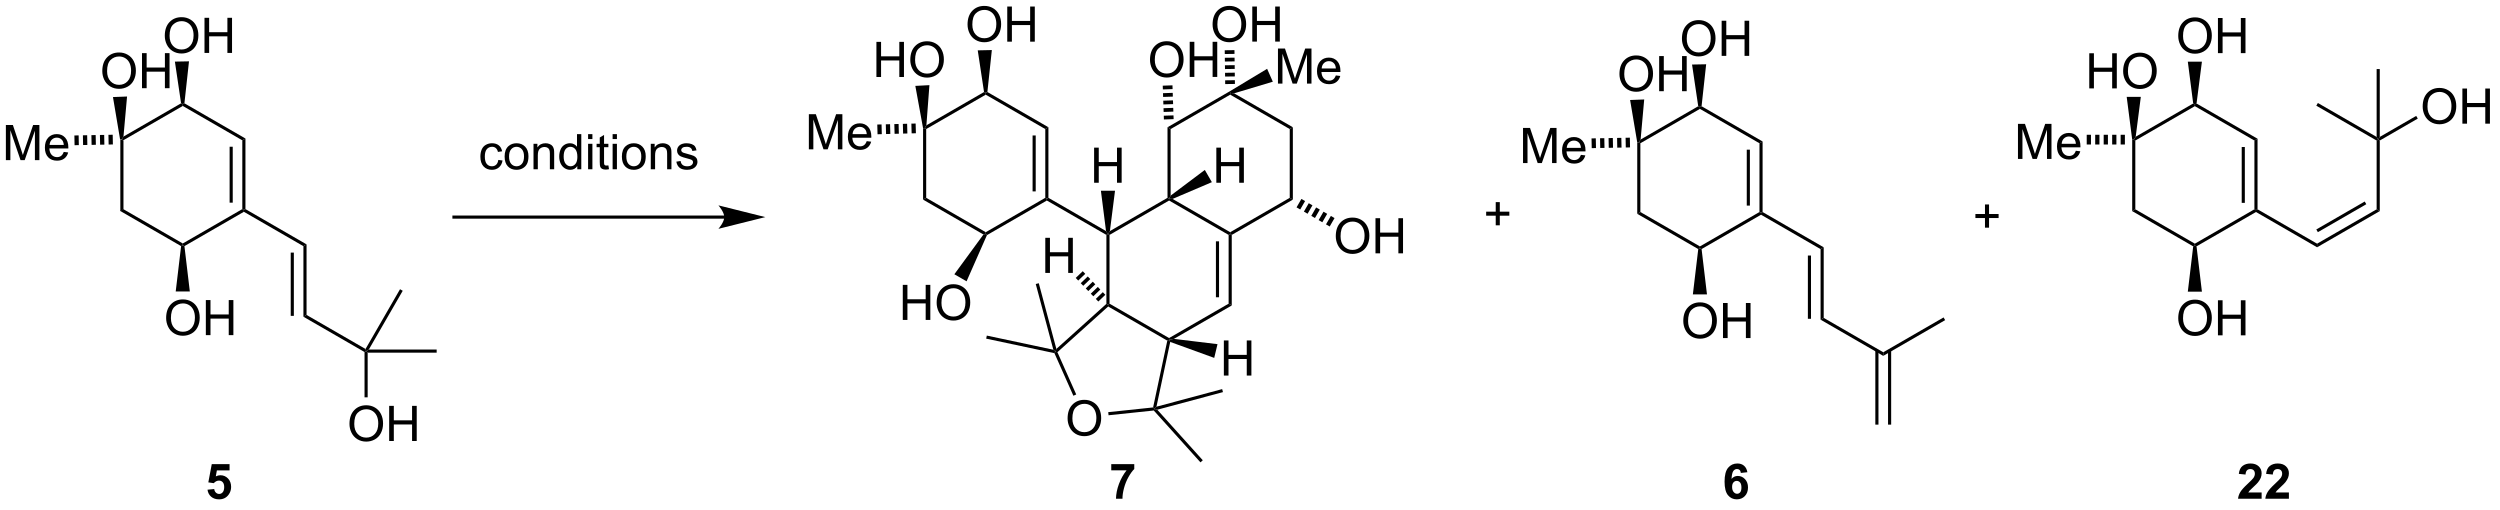 <?xml version="1.0" encoding="UTF-8"?>
<!DOCTYPE svg PUBLIC '-//W3C//DTD SVG 1.0//EN'
          'http://www.w3.org/TR/2001/REC-SVG-20010904/DTD/svg10.dtd'>
<svg stroke-dasharray="none" shape-rendering="auto" xmlns="http://www.w3.org/2000/svg" font-family="'Dialog'" text-rendering="auto" width="559" fill-opacity="1" color-interpolation="auto" color-rendering="auto" preserveAspectRatio="xMidYMid meet" font-size="12px" viewBox="0 0 559 114" fill="black" xmlns:xlink="http://www.w3.org/1999/xlink" stroke="black" image-rendering="auto" stroke-miterlimit="10" stroke-linecap="square" stroke-linejoin="miter" font-style="normal" stroke-width="1" height="114" stroke-dashoffset="0" font-weight="normal" stroke-opacity="1"
><!--Generated by the Batik Graphics2D SVG Generator--><defs id="genericDefs"
  /><g
  ><defs id="defs1"
    ><clipPath clipPathUnits="userSpaceOnUse" id="clipPath1"
      ><path d="M2.188 2.165 L420.907 2.165 L420.907 86.946 L2.188 86.946 L2.188 2.165 Z"
      /></clipPath
      ><clipPath clipPathUnits="userSpaceOnUse" id="clipPath2"
      ><path d="M40.717 32.705 L40.717 115.128 L447.792 115.128 L447.792 32.705 Z"
      /></clipPath
    ></defs
    ><g transform="scale(1.333,1.333) translate(-2.188,-2.165) matrix(1.029,0,0,1.029,-39.693,-31.475)"
    ><path d="M60.317 55.464 L60.572 55.456 L60.827 55.603 L60.827 66.817 L60.317 67.112 Z" stroke="none" clip-path="url(#clipPath2)"
    /></g
    ><g transform="matrix(1.371,0,0,1.371,-55.842,-44.854)"
    ><path d="M60.317 67.112 L60.827 66.817 L70.539 72.424 L70.539 72.719 L70.267 72.856 Z" stroke="none" clip-path="url(#clipPath2)"
    /></g
    ><g transform="matrix(1.371,0,0,1.371,-55.842,-44.854)"
    ><path d="M70.81 72.856 L70.539 72.719 L70.539 72.424 L80.25 66.817 L80.505 66.964 L80.505 67.259 Z" stroke="none" clip-path="url(#clipPath2)"
    /></g
    ><g transform="matrix(1.371,0,0,1.371,-55.842,-44.854)"
    ><path d="M80.761 66.817 L80.505 66.964 L80.25 66.817 L80.25 55.603 L80.761 55.308 ZM78.689 65.768 L78.689 56.651 L78.179 56.651 L78.179 65.768 Z" stroke="none" clip-path="url(#clipPath2)"
    /></g
    ><g transform="matrix(1.371,0,0,1.371,-55.842,-44.854)"
    ><path d="M80.761 55.308 L80.25 55.603 L70.539 49.996 L70.539 49.701 L70.808 49.562 Z" stroke="none" clip-path="url(#clipPath2)"
    /></g
    ><g transform="matrix(1.371,0,0,1.371,-55.842,-44.854)"
    ><path d="M70.263 49.566 L70.539 49.701 L70.539 49.996 L60.827 55.603 L60.572 55.456 L60.868 54.99 Z" stroke="none" clip-path="url(#clipPath2)"
    /></g
    ><g transform="matrix(1.371,0,0,1.371,-55.842,-44.854)"
    ><path d="M80.505 67.259 L80.505 66.964 L80.761 66.817 L90.727 72.571 L90.217 72.866 Z" stroke="none" clip-path="url(#clipPath2)"
    /></g
    ><g transform="matrix(1.371,0,0,1.371,-55.842,-44.854)"
    ><path d="M90.217 72.866 L90.727 72.571 L90.727 84.08 L90.217 84.374 ZM88.146 73.915 L88.146 84.227 L88.656 84.227 L88.656 73.915 Z" stroke="none" clip-path="url(#clipPath2)"
    /></g
    ><g transform="matrix(1.371,0,0,1.371,-55.842,-44.854)"
    ><path d="M90.217 84.374 L90.727 84.08 L100.346 89.633 L100.439 89.981 L100.184 90.129 Z" stroke="none" clip-path="url(#clipPath2)"
    /></g
    ><g transform="matrix(1.371,0,0,1.371,-55.842,-44.854)"
    ><path d="M97.727 101.851 Q97.727 100.424 98.493 99.619 Q99.258 98.812 100.469 98.812 Q101.261 98.812 101.896 99.192 Q102.534 99.57 102.868 100.247 Q103.204 100.924 103.204 101.783 Q103.204 102.656 102.852 103.343 Q102.501 104.031 101.855 104.385 Q101.212 104.739 100.464 104.739 Q99.657 104.739 99.019 104.349 Q98.383 103.955 98.055 103.281 Q97.727 102.604 97.727 101.851 ZM98.508 101.862 Q98.508 102.898 99.063 103.494 Q99.62 104.088 100.462 104.088 Q101.316 104.088 101.868 103.487 Q102.422 102.885 102.422 101.781 Q102.422 101.08 102.186 100.559 Q101.948 100.039 101.493 99.752 Q101.04 99.463 100.472 99.463 Q99.667 99.463 99.087 100.018 Q98.508 100.57 98.508 101.862 ZM104.202 104.64 L104.202 98.914 L104.96 98.914 L104.96 101.265 L107.937 101.265 L107.937 98.914 L108.695 98.914 L108.695 104.64 L107.937 104.64 L107.937 101.94 L104.96 101.94 L104.96 104.64 L104.202 104.64 Z" stroke="none" clip-path="url(#clipPath2)"
    /></g
    ><g transform="matrix(1.371,0,0,1.371,-55.842,-44.854)"
    ><path d="M100.184 90.129 L100.439 89.981 L100.694 90.237 L100.694 97.516 L100.184 97.516 Z" stroke="none" clip-path="url(#clipPath2)"
    /></g
    ><g transform="matrix(1.371,0,0,1.371,-55.842,-44.854)"
    ><path d="M67.607 38.556 Q67.607 37.129 68.373 36.324 Q69.138 35.517 70.349 35.517 Q71.141 35.517 71.776 35.897 Q72.414 36.274 72.748 36.951 Q73.084 37.629 73.084 38.488 Q73.084 39.36 72.732 40.048 Q72.38 40.735 71.734 41.089 Q71.091 41.444 70.344 41.444 Q69.537 41.444 68.899 41.053 Q68.263 40.66 67.935 39.985 Q67.607 39.308 67.607 38.556 ZM68.388 38.566 Q68.388 39.602 68.943 40.199 Q69.5 40.792 70.341 40.792 Q71.195 40.792 71.748 40.191 Q72.302 39.589 72.302 38.485 Q72.302 37.785 72.065 37.264 Q71.828 36.743 71.373 36.457 Q70.919 36.167 70.352 36.167 Q69.547 36.167 68.966 36.722 Q68.388 37.274 68.388 38.566 ZM74.082 41.345 L74.082 35.618 L74.84 35.618 L74.84 37.97 L77.817 37.97 L77.817 35.618 L78.574 35.618 L78.574 41.345 L77.817 41.345 L77.817 38.644 L74.84 38.644 L74.84 41.345 L74.082 41.345 Z" stroke="none" clip-path="url(#clipPath2)"
    /></g
    ><g transform="matrix(1.371,0,0,1.371,-55.842,-44.854)"
    ><path d="M57.415 44.316 Q57.415 42.889 58.181 42.085 Q58.946 41.277 60.157 41.277 Q60.949 41.277 61.584 41.657 Q62.222 42.035 62.556 42.712 Q62.892 43.389 62.892 44.249 Q62.892 45.121 62.54 45.809 Q62.189 46.496 61.543 46.85 Q60.9 47.204 60.152 47.204 Q59.345 47.204 58.707 46.814 Q58.071 46.42 57.743 45.746 Q57.415 45.069 57.415 44.316 ZM58.196 44.327 Q58.196 45.363 58.751 45.96 Q59.308 46.553 60.15 46.553 Q61.004 46.553 61.556 45.952 Q62.11 45.35 62.11 44.246 Q62.11 43.545 61.873 43.025 Q61.636 42.504 61.181 42.217 Q60.728 41.928 60.16 41.928 Q59.355 41.928 58.775 42.483 Q58.196 43.035 58.196 44.327 ZM63.89 47.105 L63.89 41.379 L64.648 41.379 L64.648 43.73 L67.625 43.73 L67.625 41.379 L68.383 41.379 L68.383 47.105 L67.625 47.105 L67.625 44.405 L64.648 44.405 L64.648 47.105 L63.89 47.105 Z" stroke="none" clip-path="url(#clipPath2)"
    /></g
    ><g transform="matrix(1.371,0,0,1.371,-55.842,-44.854)"
    ><path d="M70.808 49.562 L70.539 49.701 L70.263 49.566 L69.255 42.764 L71.556 42.72 Z" stroke="none" clip-path="url(#clipPath2)"
    /></g
    ><g transform="matrix(1.371,0,0,1.371,-55.842,-44.854)"
    ><path d="M59.153 48.546 L61.453 48.457 L60.868 54.99 L60.572 55.456 L60.317 55.464 Z" stroke="none" clip-path="url(#clipPath2)"
    /></g
    ><g transform="matrix(1.371,0,0,1.371,-55.842,-44.854)"
    ><path d="M67.827 84.588 Q67.827 83.161 68.592 82.356 Q69.358 81.549 70.569 81.549 Q71.361 81.549 71.996 81.929 Q72.634 82.307 72.967 82.984 Q73.303 83.661 73.303 84.52 Q73.303 85.393 72.952 86.08 Q72.6 86.768 71.954 87.122 Q71.311 87.476 70.564 87.476 Q69.756 87.476 69.118 87.085 Q68.483 86.692 68.155 86.018 Q67.827 85.341 67.827 84.588 ZM68.608 84.599 Q68.608 85.635 69.163 86.231 Q69.72 86.825 70.561 86.825 Q71.415 86.825 71.967 86.224 Q72.522 85.622 72.522 84.518 Q72.522 83.817 72.285 83.296 Q72.048 82.776 71.592 82.489 Q71.139 82.2 70.572 82.2 Q69.767 82.2 69.186 82.755 Q68.608 83.307 68.608 84.599 ZM74.302 87.377 L74.302 81.651 L75.06 81.651 L75.06 84.002 L78.036 84.002 L78.036 81.651 L78.794 81.651 L78.794 87.377 L78.036 87.377 L78.036 84.677 L75.06 84.677 L75.06 87.377 L74.302 87.377 Z" stroke="none" clip-path="url(#clipPath2)"
    /></g
    ><g transform="matrix(1.371,0,0,1.371,-55.842,-44.854)"
    ><path d="M70.267 72.856 L70.539 72.719 L70.81 72.856 L71.69 80.253 L69.388 80.253 Z" stroke="none" clip-path="url(#clipPath2)"
    /></g
    ><g transform="matrix(1.371,0,0,1.371,-55.842,-44.854)"
    ><path d="M158.854 67.868 L114.769 67.868 L114.514 67.868 L114.514 68.378 L114.769 68.378 L158.854 68.378 L159.109 68.378 L159.109 67.868 L158.854 67.868 ZM165.553 68.123 L157.9 66.21 C157.9 66.21 158.854 67.286 158.854 68.123 C158.854 68.96 157.9 70.036 157.9 70.036 Z" stroke="none" clip-path="url(#clipPath2)"
    /></g
    ><g transform="matrix(1.371,0,0,1.371,-55.842,-44.854)"
    ><path d="M191.276 53.629 L191.531 53.617 L191.786 53.765 L191.786 64.979 L191.276 65.273 Z" stroke="none" clip-path="url(#clipPath2)"
    /></g
    ><g transform="matrix(1.371,0,0,1.371,-55.842,-44.854)"
    ><path d="M191.276 65.273 L191.786 64.979 L201.498 70.586 L201.498 70.88 L201.125 70.96 Z" stroke="none" clip-path="url(#clipPath2)"
    /></g
    ><g transform="matrix(1.371,0,0,1.371,-55.842,-44.854)"
    ><path d="M201.695 71.061 L201.498 70.88 L201.498 70.586 L211.209 64.979 L211.464 65.126 L211.464 65.421 Z" stroke="none" clip-path="url(#clipPath2)"
    /></g
    ><g transform="matrix(1.371,0,0,1.371,-55.842,-44.854)"
    ><path d="M211.72 64.979 L211.464 65.126 L211.209 64.979 L211.209 53.765 L211.72 53.47 ZM209.648 63.93 L209.648 54.813 L209.138 54.813 L209.138 63.93 Z" stroke="none" clip-path="url(#clipPath2)"
    /></g
    ><g transform="matrix(1.371,0,0,1.371,-55.842,-44.854)"
    ><path d="M211.72 53.47 L211.209 53.765 L201.498 48.158 L201.498 47.863 L201.767 47.724 Z" stroke="none" clip-path="url(#clipPath2)"
    /></g
    ><g transform="matrix(1.371,0,0,1.371,-55.842,-44.854)"
    ><path d="M201.221 47.728 L201.498 47.863 L201.498 48.158 L191.786 53.765 L191.531 53.617 L191.819 53.156 Z" stroke="none" clip-path="url(#clipPath2)"
    /></g
    ><g transform="matrix(1.371,0,0,1.371,-55.842,-44.854)"
    ><path d="M198.531 36.718 Q198.531 35.291 199.297 34.486 Q200.062 33.679 201.273 33.679 Q202.065 33.679 202.701 34.059 Q203.339 34.437 203.672 35.114 Q204.008 35.791 204.008 36.65 Q204.008 37.523 203.656 38.21 Q203.305 38.898 202.659 39.252 Q202.016 39.606 201.268 39.606 Q200.461 39.606 199.823 39.215 Q199.188 38.822 198.859 38.148 Q198.531 37.471 198.531 36.718 ZM199.312 36.729 Q199.312 37.765 199.867 38.361 Q200.424 38.955 201.266 38.955 Q202.12 38.955 202.672 38.354 Q203.226 37.752 203.226 36.648 Q203.226 35.947 202.99 35.426 Q202.753 34.906 202.297 34.619 Q201.844 34.33 201.276 34.33 Q200.471 34.33 199.891 34.885 Q199.312 35.437 199.312 36.729 ZM205.006 39.507 L205.006 33.781 L205.764 33.781 L205.764 36.132 L208.741 36.132 L208.741 33.781 L209.499 33.781 L209.499 39.507 L208.741 39.507 L208.741 36.807 L205.764 36.807 L205.764 39.507 L205.006 39.507 Z" stroke="none" clip-path="url(#clipPath2)"
    /></g
    ><g transform="matrix(1.371,0,0,1.371,-55.842,-44.854)"
    ><path d="M183.668 45.275 L183.668 39.548 L184.426 39.548 L184.426 41.9 L187.402 41.9 L187.402 39.548 L188.16 39.548 L188.16 45.275 L187.402 45.275 L187.402 42.574 L184.426 42.574 L184.426 45.275 L183.668 45.275 ZM189.193 42.486 Q189.193 41.059 189.958 40.254 Q190.724 39.447 191.935 39.447 Q192.726 39.447 193.362 39.827 Q194 40.205 194.333 40.882 Q194.669 41.559 194.669 42.418 Q194.669 43.29 194.318 43.978 Q193.966 44.665 193.32 45.02 Q192.677 45.374 191.93 45.374 Q191.122 45.374 190.484 44.983 Q189.849 44.59 189.521 43.915 Q189.193 43.238 189.193 42.486 ZM189.974 42.496 Q189.974 43.533 190.529 44.129 Q191.086 44.723 191.927 44.723 Q192.781 44.723 193.333 44.121 Q193.888 43.52 193.888 42.415 Q193.888 41.715 193.651 41.194 Q193.414 40.673 192.958 40.387 Q192.505 40.098 191.937 40.098 Q191.133 40.098 190.552 40.652 Q189.974 41.205 189.974 42.496 Z" stroke="none" clip-path="url(#clipPath2)"
    /></g
    ><g transform="matrix(1.371,0,0,1.371,-55.842,-44.854)"
    ><path d="M201.767 47.724 L201.498 47.863 L201.221 47.728 L200.193 40.929 L202.494 40.879 Z" stroke="none" clip-path="url(#clipPath2)"
    /></g
    ><g transform="matrix(1.371,0,0,1.371,-55.842,-44.854)"
    ><path d="M190.014 46.725 L192.312 46.603 L191.819 53.156 L191.531 53.617 L191.276 53.629 Z" stroke="none" clip-path="url(#clipPath2)"
    /></g
    ><g transform="matrix(1.371,0,0,1.371,-55.842,-44.854)"
    ><path d="M187.968 84.899 L187.968 79.172 L188.725 79.172 L188.725 81.524 L191.702 81.524 L191.702 79.172 L192.46 79.172 L192.46 84.899 L191.702 84.899 L191.702 82.198 L188.725 82.198 L188.725 84.899 L187.968 84.899 ZM193.492 82.109 Q193.492 80.682 194.258 79.878 Q195.024 79.07 196.234 79.07 Q197.026 79.07 197.661 79.451 Q198.3 79.828 198.633 80.505 Q198.969 81.182 198.969 82.042 Q198.969 82.914 198.617 83.602 Q198.266 84.289 197.62 84.643 Q196.977 84.998 196.229 84.998 Q195.422 84.998 194.784 84.607 Q194.149 84.214 193.82 83.539 Q193.492 82.862 193.492 82.109 ZM194.274 82.12 Q194.274 83.156 194.828 83.753 Q195.386 84.347 196.227 84.347 Q197.081 84.347 197.633 83.745 Q198.188 83.143 198.188 82.039 Q198.188 81.339 197.951 80.818 Q197.714 80.297 197.258 80.011 Q196.805 79.722 196.237 79.722 Q195.432 79.722 194.852 80.276 Q194.274 80.828 194.274 82.12 Z" stroke="none" clip-path="url(#clipPath2)"
    /></g
    ><g transform="matrix(1.371,0,0,1.371,-55.842,-44.854)"
    ><path d="M201.125 70.96 L201.498 70.88 L201.695 71.061 L198.371 78.597 L196.378 77.446 Z" stroke="none" clip-path="url(#clipPath2)"
    /></g
    ><g transform="matrix(1.371,0,0,1.371,-55.842,-44.854)"
    ><path d="M211.464 65.421 L211.464 65.126 L211.72 64.979 L221.116 70.403 L221.431 70.88 L221.176 71.028 Z" stroke="none" clip-path="url(#clipPath2)"
    /></g
    ><g transform="matrix(1.371,0,0,1.371,-55.842,-44.854)"
    ><path d="M221.176 71.028 L221.431 70.88 L221.686 71.028 L221.686 82.242 L221.431 82.389 L221.176 82.275 Z" stroke="none" clip-path="url(#clipPath2)"
    /></g
    ><g transform="matrix(1.371,0,0,1.371,-55.842,-44.854)"
    ><path d="M221.464 82.703 L221.431 82.389 L221.686 82.242 L231.398 87.849 L231.398 88.143 L231.11 88.272 Z" stroke="none" clip-path="url(#clipPath2)"
    /></g
    ><g transform="matrix(1.371,0,0,1.371,-55.842,-44.854)"
    ><path d="M232.185 87.984 L231.398 88.143 L231.398 87.849 L241.11 82.242 L241.62 82.536 Z" stroke="none" clip-path="url(#clipPath2)"
    /></g
    ><g transform="matrix(1.371,0,0,1.371,-55.842,-44.854)"
    ><path d="M241.62 82.536 L241.11 82.242 L241.11 71.028 L241.365 70.88 L241.62 71.028 ZM239.548 81.193 L239.548 72.076 L239.038 72.076 L239.038 81.193 Z" stroke="none" clip-path="url(#clipPath2)"
    /></g
    ><g transform="matrix(1.371,0,0,1.371,-55.842,-44.854)"
    ><path d="M241.365 70.586 L241.365 70.88 L241.11 71.028 L231.398 65.421 L231.398 65.126 L231.966 65.159 Z" stroke="none" clip-path="url(#clipPath2)"
    /></g
    ><g transform="matrix(1.371,0,0,1.371,-55.842,-44.854)"
    ><path d="M231.143 64.979 L231.398 65.126 L231.398 65.421 L221.686 71.028 L221.431 70.88 L221.747 70.403 Z" stroke="none" clip-path="url(#clipPath2)"
    /></g
    ><g transform="matrix(1.371,0,0,1.371,-55.842,-44.854)"
    ><path d="M241.62 71.028 L241.365 70.88 L241.365 70.586 L251.077 64.979 L251.587 65.273 Z" stroke="none" clip-path="url(#clipPath2)"
    /></g
    ><g transform="matrix(1.371,0,0,1.371,-55.842,-44.854)"
    ><path d="M251.587 65.273 L251.077 64.979 L251.077 53.765 L251.587 53.47 Z" stroke="none" clip-path="url(#clipPath2)"
    /></g
    ><g transform="matrix(1.371,0,0,1.371,-55.842,-44.854)"
    ><path d="M251.587 53.47 L251.077 53.765 L241.365 48.158 L241.365 47.863 L242.002 47.936 Z" stroke="none" clip-path="url(#clipPath2)"
    /></g
    ><g transform="matrix(1.371,0,0,1.371,-55.842,-44.854)"
    ><path d="M241.328 47.59 L241.365 47.863 L241.365 48.158 L231.653 53.765 L231.143 53.47 Z" stroke="none" clip-path="url(#clipPath2)"
    /></g
    ><g transform="matrix(1.371,0,0,1.371,-55.842,-44.854)"
    ><path d="M231.143 53.47 L231.653 53.765 L231.653 64.618 L231.398 65.126 L231.143 64.979 Z" stroke="none" clip-path="url(#clipPath2)"
    /></g
    ><g transform="matrix(1.371,0,0,1.371,-55.842,-44.854)"
    ><path d="M238.494 36.716 Q238.494 35.289 239.26 34.485 Q240.025 33.677 241.236 33.677 Q242.028 33.677 242.663 34.058 Q243.301 34.435 243.635 35.112 Q243.97 35.789 243.97 36.649 Q243.97 37.521 243.619 38.209 Q243.267 38.896 242.621 39.25 Q241.978 39.605 241.231 39.605 Q240.424 39.605 239.786 39.214 Q239.15 38.821 238.822 38.146 Q238.494 37.469 238.494 36.716 ZM239.275 36.727 Q239.275 37.763 239.83 38.36 Q240.387 38.953 241.228 38.953 Q242.083 38.953 242.635 38.352 Q243.189 37.75 243.189 36.646 Q243.189 35.946 242.952 35.425 Q242.715 34.904 242.26 34.617 Q241.806 34.328 241.239 34.328 Q240.434 34.328 239.853 34.883 Q239.275 35.435 239.275 36.727 ZM244.969 39.505 L244.969 33.779 L245.727 33.779 L245.727 36.13 L248.704 36.13 L248.704 33.779 L249.461 33.779 L249.461 39.505 L248.704 39.505 L248.704 36.805 L245.727 36.805 L245.727 39.505 L244.969 39.505 Z" stroke="none" clip-path="url(#clipPath2)"
    /></g
    ><g transform="matrix(1.371,0,0,1.371,-55.842,-44.854)"
    ><path d="M228.288 42.477 Q228.288 41.05 229.054 40.245 Q229.819 39.438 231.03 39.438 Q231.822 39.438 232.457 39.818 Q233.095 40.195 233.429 40.872 Q233.764 41.55 233.764 42.409 Q233.764 43.281 233.413 43.969 Q233.061 44.656 232.416 45.01 Q231.772 45.365 231.025 45.365 Q230.218 45.365 229.58 44.974 Q228.944 44.581 228.616 43.906 Q228.288 43.229 228.288 42.477 ZM229.069 42.487 Q229.069 43.523 229.624 44.12 Q230.181 44.714 231.022 44.714 Q231.876 44.714 232.429 44.112 Q232.983 43.51 232.983 42.406 Q232.983 41.706 232.746 41.185 Q232.509 40.664 232.054 40.378 Q231.6 40.089 231.033 40.089 Q230.228 40.089 229.647 40.643 Q229.069 41.195 229.069 42.487 ZM234.763 45.266 L234.763 39.539 L235.521 39.539 L235.521 41.891 L238.498 41.891 L238.498 39.539 L239.255 39.539 L239.255 45.266 L238.498 45.266 L238.498 42.565 L235.521 42.565 L235.521 45.266 L234.763 45.266 Z" stroke="none" clip-path="url(#clipPath2)"
    /></g
    ><g transform="matrix(1.371,0,0,1.371,-55.842,-44.854)"
    ><path d="M240.551 46.428 L240.543 45.816 L242.13 45.794 L242.139 46.407 ZM240.534 45.203 L240.526 44.59 L242.113 44.568 L242.122 45.181 ZM240.518 43.977 L240.509 43.365 L242.096 43.343 L242.105 43.956 ZM240.5 42.752 L240.492 42.139 L242.079 42.117 L242.088 42.73 ZM240.484 41.526 L240.475 40.914 L242.062 40.892 L242.071 41.505 Z" stroke="none" clip-path="url(#clipPath2)"
    /></g
    ><g transform="matrix(1.371,0,0,1.371,-55.842,-44.854)"
    ><path d="M231.951 46.634 L231.972 47.247 L230.385 47.302 L230.364 46.689 ZM231.993 47.859 L232.014 48.471 L230.428 48.526 L230.406 47.914 ZM232.035 49.084 L232.056 49.696 L230.47 49.751 L230.449 49.139 ZM232.078 50.308 L232.099 50.92 L230.512 50.975 L230.491 50.363 ZM232.12 51.533 L232.141 52.145 L230.555 52.2 L230.534 51.588 Z" stroke="none" clip-path="url(#clipPath2)"
    /></g
    ><g transform="matrix(1.371,0,0,1.371,-55.842,-44.854)"
    ><path d="M249.157 46.353 L249.157 40.626 L250.297 40.626 L251.654 44.681 Q251.841 45.246 251.928 45.528 Q252.024 45.215 252.232 44.611 L253.602 40.626 L254.623 40.626 L254.623 46.353 L253.891 46.353 L253.891 41.559 L252.227 46.353 L251.545 46.353 L249.888 41.478 L249.888 46.353 L249.157 46.353 ZM258.594 45.017 L259.321 45.106 Q259.149 45.744 258.683 46.095 Q258.219 46.447 257.498 46.447 Q256.586 46.447 256.053 45.887 Q255.521 45.324 255.521 44.314 Q255.521 43.267 256.06 42.689 Q256.599 42.111 257.459 42.111 Q258.289 42.111 258.815 42.678 Q259.344 43.244 259.344 44.27 Q259.344 44.332 259.342 44.457 L256.248 44.457 Q256.287 45.142 256.633 45.507 Q256.982 45.869 257.5 45.869 Q257.888 45.869 258.162 45.666 Q258.435 45.462 258.594 45.017 ZM256.287 43.879 L258.602 43.879 Q258.555 43.356 258.336 43.095 Q258 42.689 257.467 42.689 Q256.982 42.689 256.651 43.014 Q256.321 43.337 256.287 43.879 Z" stroke="none" clip-path="url(#clipPath2)"
    /></g
    ><g transform="matrix(1.371,0,0,1.371,-55.842,-44.854)"
    ><path d="M242.002 47.936 L241.365 47.863 L241.328 47.59 L247.387 43.938 L248.319 46.042 Z" stroke="none" clip-path="url(#clipPath2)"
    /></g
    ><g transform="matrix(1.371,0,0,1.371,-55.842,-44.854)"
    ><path d="M258.587 71.241 Q258.587 69.814 259.352 69.01 Q260.118 68.202 261.329 68.202 Q262.12 68.202 262.756 68.582 Q263.394 68.96 263.727 69.637 Q264.063 70.314 264.063 71.174 Q264.063 72.046 263.712 72.734 Q263.36 73.421 262.714 73.775 Q262.071 74.129 261.324 74.129 Q260.516 74.129 259.878 73.739 Q259.243 73.346 258.915 72.671 Q258.587 71.994 258.587 71.241 ZM259.368 71.252 Q259.368 72.288 259.923 72.885 Q260.48 73.478 261.321 73.478 Q262.175 73.478 262.727 72.877 Q263.282 72.275 263.282 71.171 Q263.282 70.471 263.045 69.95 Q262.808 69.429 262.352 69.142 Q261.899 68.853 261.331 68.853 Q260.527 68.853 259.946 69.408 Q259.368 69.96 259.368 71.252 ZM265.062 74.03 L265.062 68.304 L265.82 68.304 L265.82 70.655 L268.796 70.655 L268.796 68.304 L269.554 68.304 L269.554 74.03 L268.796 74.03 L268.796 71.33 L265.82 71.33 L265.82 74.03 L265.062 74.03 Z" stroke="none" clip-path="url(#clipPath2)"
    /></g
    ><g transform="matrix(1.371,0,0,1.371,-55.842,-44.854)"
    ><path d="M252.981 65.162 L253.581 65.508 L252.787 66.883 L252.187 66.536 ZM254.182 65.855 L254.782 66.202 L253.989 67.576 L253.388 67.23 ZM255.383 66.549 L255.983 66.895 L255.19 68.27 L254.589 67.923 ZM256.584 67.242 L257.185 67.589 L256.391 68.963 L255.79 68.617 ZM257.785 67.935 L258.386 68.282 L257.592 69.657 L256.991 69.31 Z" stroke="none" clip-path="url(#clipPath2)"
    /></g
    ><g transform="matrix(1.371,0,0,1.371,-55.842,-44.854)"
    ><path d="M214.848 100.964 Q214.848 99.537 215.613 98.733 Q216.379 97.925 217.59 97.925 Q218.382 97.925 219.017 98.306 Q219.655 98.683 219.988 99.36 Q220.324 100.037 220.324 100.897 Q220.324 101.769 219.973 102.457 Q219.621 103.144 218.975 103.498 Q218.332 103.853 217.585 103.853 Q216.777 103.853 216.139 103.462 Q215.504 103.069 215.176 102.394 Q214.848 101.717 214.848 100.964 ZM215.629 100.975 Q215.629 102.011 216.184 102.608 Q216.741 103.201 217.582 103.201 Q218.436 103.201 218.988 102.6 Q219.543 101.998 219.543 100.894 Q219.543 100.194 219.306 99.673 Q219.069 99.152 218.613 98.865 Q218.16 98.576 217.593 98.576 Q216.788 98.576 216.207 99.131 Q215.629 99.683 215.629 100.975 Z" stroke="none" clip-path="url(#clipPath2)"
    /></g
    ><g transform="matrix(1.371,0,0,1.371,-55.842,-44.854)"
    ><path d="M212.698 90.312 L212.879 90.09 L213.187 90.155 L216.257 97.051 L215.791 97.258 Z" stroke="none" clip-path="url(#clipPath2)"
    /></g
    ><g transform="matrix(1.371,0,0,1.371,-55.842,-44.854)"
    ><path d="M221.529 100.443 L221.475 99.935 L228.794 99.166 L229.005 99.4 L228.903 99.668 Z" stroke="none" clip-path="url(#clipPath2)"
    /></g
    ><g transform="matrix(1.371,0,0,1.371,-55.842,-44.854)"
    ><path d="M229.341 99.046 L229.005 99.4 L228.794 99.166 L231.11 88.272 L231.398 88.143 L231.587 88.482 Z" stroke="none" clip-path="url(#clipPath2)"
    /></g
    ><g transform="matrix(1.371,0,0,1.371,-55.842,-44.854)"
    ><path d="M212.525 89.754 L212.879 90.09 L212.698 90.312 L201.569 87.947 L201.675 87.448 Z" stroke="none" clip-path="url(#clipPath2)"
    /></g
    ><g transform="matrix(1.371,0,0,1.371,-55.842,-44.854)"
    ><path d="M213.017 89.622 L212.879 90.09 L212.525 89.754 L209.654 79.039 L210.147 78.907 Z" stroke="none" clip-path="url(#clipPath2)"
    /></g
    ><g transform="matrix(1.371,0,0,1.371,-55.842,-44.854)"
    ><path d="M228.903 99.668 L229.005 99.4 L229.474 99.539 L236.896 107.782 L236.517 108.124 Z" stroke="none" clip-path="url(#clipPath2)"
    /></g
    ><g transform="matrix(1.371,0,0,1.371,-55.842,-44.854)"
    ><path d="M229.474 99.539 L229.005 99.4 L229.341 99.046 L240.056 96.175 L240.188 96.668 Z" stroke="none" clip-path="url(#clipPath2)"
    /></g
    ><g transform="matrix(1.371,0,0,1.371,-55.842,-44.854)"
    ><path d="M221.176 82.275 L221.431 82.389 L221.464 82.703 L213.187 90.155 L212.879 90.09 L213.017 89.622 Z" stroke="none" clip-path="url(#clipPath2)"
    /></g
    ><g transform="matrix(1.371,0,0,1.371,-55.842,-44.854)"
    ><path d="M219.172 62.522 L219.172 56.795 L219.93 56.795 L219.93 59.147 L222.906 59.147 L222.906 56.795 L223.664 56.795 L223.664 62.522 L222.906 62.522 L222.906 59.821 L219.93 59.821 L219.93 62.522 L219.172 62.522 Z" stroke="none" clip-path="url(#clipPath2)"
    /></g
    ><g transform="matrix(1.371,0,0,1.371,-55.842,-44.854)"
    ><path d="M221.747 70.403 L221.431 70.88 L221.116 70.403 L220.28 63.826 L222.582 63.826 Z" stroke="none" clip-path="url(#clipPath2)"
    /></g
    ><g transform="matrix(1.371,0,0,1.371,-55.842,-44.854)"
    ><path d="M239.106 62.522 L239.106 56.795 L239.863 56.795 L239.863 59.147 L242.84 59.147 L242.84 56.795 L243.598 56.795 L243.598 62.522 L242.84 62.522 L242.84 59.821 L239.863 59.821 L239.863 62.522 L239.106 62.522 Z" stroke="none" clip-path="url(#clipPath2)"
    /></g
    ><g transform="matrix(1.371,0,0,1.371,-55.842,-44.854)"
    ><path d="M231.966 65.159 L231.398 65.126 L231.653 64.618 L237.226 60.432 L238.377 62.426 Z" stroke="none" clip-path="url(#clipPath2)"
    /></g
    ><g transform="matrix(1.371,0,0,1.371,-55.842,-44.854)"
    ><path d="M74.574 112.583 L75.668 112.471 Q75.715 112.841 75.944 113.06 Q76.175 113.276 76.475 113.276 Q76.819 113.276 77.056 112.997 Q77.295 112.716 77.295 112.153 Q77.295 111.627 77.058 111.364 Q76.824 111.099 76.444 111.099 Q75.972 111.099 75.597 111.518 L74.707 111.388 L75.269 108.409 L78.17 108.409 L78.17 109.435 L76.1 109.435 L75.928 110.409 Q76.295 110.224 76.678 110.224 Q77.41 110.224 77.918 110.755 Q78.425 111.286 78.425 112.135 Q78.425 112.841 78.014 113.396 Q77.457 114.156 76.465 114.156 Q75.67 114.156 75.17 113.729 Q74.67 113.302 74.574 112.583 Z" stroke="none" clip-path="url(#clipPath2)"
    /></g
    ><g transform="matrix(1.371,0,0,1.371,-55.842,-44.854)"
    ><path d="M221.969 109.427 L221.969 108.409 L225.722 108.409 L225.722 109.206 Q225.258 109.661 224.777 110.518 Q224.298 111.372 224.045 112.336 Q223.792 113.299 223.798 114.057 L222.738 114.057 Q222.766 112.87 223.227 111.635 Q223.691 110.401 224.464 109.427 L221.969 109.427 Z" stroke="none" clip-path="url(#clipPath2)"
    /></g
    ><g transform="matrix(1.371,0,0,1.371,-55.842,-44.854)"
    ><path d="M122 58.8 L122.692 58.891 Q122.578 59.604 122.112 60.01 Q121.645 60.414 120.966 60.414 Q120.114 60.414 119.596 59.857 Q119.078 59.3 119.078 58.26 Q119.078 57.589 119.299 57.086 Q119.523 56.581 119.979 56.331 Q120.434 56.078 120.968 56.078 Q121.645 56.078 122.075 56.419 Q122.505 56.76 122.625 57.391 L121.942 57.495 Q121.843 57.078 121.596 56.867 Q121.349 56.656 120.997 56.656 Q120.466 56.656 120.132 57.036 Q119.802 57.417 119.802 58.242 Q119.802 59.078 120.122 59.458 Q120.442 59.836 120.958 59.836 Q121.372 59.836 121.648 59.583 Q121.927 59.328 122 58.8 ZM123.031 58.245 Q123.031 57.094 123.671 56.539 Q124.208 56.078 124.976 56.078 Q125.833 56.078 126.375 56.638 Q126.919 57.198 126.919 58.188 Q126.919 58.987 126.677 59.448 Q126.437 59.906 125.979 60.161 Q125.52 60.414 124.976 60.414 Q124.106 60.414 123.567 59.857 Q123.031 59.297 123.031 58.245 ZM123.755 58.245 Q123.755 59.042 124.101 59.44 Q124.45 59.836 124.976 59.836 Q125.5 59.836 125.846 59.438 Q126.195 59.039 126.195 58.221 Q126.195 57.453 125.846 57.057 Q125.497 56.659 124.976 56.659 Q124.45 56.659 124.101 57.055 Q123.755 57.448 123.755 58.245 ZM127.743 60.32 L127.743 56.172 L128.376 56.172 L128.376 56.76 Q128.832 56.078 129.696 56.078 Q130.071 56.078 130.384 56.214 Q130.699 56.346 130.855 56.565 Q131.011 56.784 131.074 57.086 Q131.113 57.281 131.113 57.768 L131.113 60.32 L130.41 60.32 L130.41 57.797 Q130.41 57.367 130.326 57.154 Q130.246 56.94 130.037 56.815 Q129.829 56.688 129.548 56.688 Q129.097 56.688 128.772 56.974 Q128.446 57.258 128.446 58.055 L128.446 60.32 L127.743 60.32 ZM134.882 60.32 L134.882 59.797 Q134.489 60.414 133.724 60.414 Q133.226 60.414 132.81 60.141 Q132.395 59.867 132.166 59.378 Q131.937 58.885 131.937 58.25 Q131.937 57.628 132.143 57.122 Q132.351 56.617 132.765 56.349 Q133.179 56.078 133.692 56.078 Q134.067 56.078 134.359 56.237 Q134.653 56.393 134.835 56.648 L134.835 54.594 L135.536 54.594 L135.536 60.32 L134.882 60.32 ZM132.661 58.25 Q132.661 59.047 132.997 59.443 Q133.333 59.836 133.789 59.836 Q134.25 59.836 134.572 59.458 Q134.895 59.081 134.895 58.307 Q134.895 57.456 134.567 57.057 Q134.239 56.659 133.757 56.659 Q133.289 56.659 132.974 57.042 Q132.661 57.425 132.661 58.25 ZM136.644 55.401 L136.644 54.594 L137.347 54.594 L137.347 55.401 L136.644 55.401 ZM136.644 60.32 L136.644 56.172 L137.347 56.172 L137.347 60.32 L136.644 60.32 ZM139.953 59.69 L140.054 60.312 Q139.757 60.375 139.523 60.375 Q139.14 60.375 138.929 60.255 Q138.718 60.133 138.632 59.935 Q138.546 59.737 138.546 59.104 L138.546 56.719 L138.031 56.719 L138.031 56.172 L138.546 56.172 L138.546 55.143 L139.247 54.721 L139.247 56.172 L139.953 56.172 L139.953 56.719 L139.247 56.719 L139.247 59.143 Q139.247 59.445 139.283 59.531 Q139.32 59.617 139.403 59.669 Q139.489 59.719 139.645 59.719 Q139.763 59.719 139.953 59.69 ZM140.644 55.401 L140.644 54.594 L141.347 54.594 L141.347 55.401 L140.644 55.401 ZM140.644 60.32 L140.644 56.172 L141.347 56.172 L141.347 60.32 L140.644 60.32 ZM142.156 58.245 Q142.156 57.094 142.796 56.539 Q143.333 56.078 144.101 56.078 Q144.958 56.078 145.5 56.638 Q146.044 57.198 146.044 58.188 Q146.044 58.987 145.802 59.448 Q145.562 59.906 145.104 60.161 Q144.645 60.414 144.101 60.414 Q143.231 60.414 142.692 59.857 Q142.156 59.297 142.156 58.245 ZM142.88 58.245 Q142.88 59.042 143.226 59.44 Q143.575 59.836 144.101 59.836 Q144.625 59.836 144.971 59.438 Q145.32 59.039 145.32 58.221 Q145.32 57.453 144.971 57.057 Q144.622 56.659 144.101 56.659 Q143.575 56.659 143.226 57.055 Q142.88 57.448 142.88 58.245 ZM146.868 60.32 L146.868 56.172 L147.501 56.172 L147.501 56.76 Q147.957 56.078 148.821 56.078 Q149.196 56.078 149.509 56.214 Q149.824 56.346 149.98 56.565 Q150.136 56.784 150.199 57.086 Q150.238 57.281 150.238 57.768 L150.238 60.32 L149.535 60.32 L149.535 57.797 Q149.535 57.367 149.451 57.154 Q149.371 56.94 149.162 56.815 Q148.954 56.688 148.673 56.688 Q148.222 56.688 147.897 56.974 Q147.571 57.258 147.571 58.055 L147.571 60.32 L146.868 60.32 ZM151.036 59.081 L151.731 58.971 Q151.789 59.391 152.057 59.615 Q152.325 59.836 152.804 59.836 Q153.289 59.836 153.523 59.638 Q153.757 59.44 153.757 59.175 Q153.757 58.938 153.552 58.8 Q153.406 58.706 152.833 58.562 Q152.06 58.367 151.76 58.224 Q151.46 58.081 151.307 57.831 Q151.153 57.578 151.153 57.273 Q151.153 56.995 151.278 56.76 Q151.406 56.523 151.625 56.367 Q151.789 56.245 152.072 56.161 Q152.356 56.078 152.679 56.078 Q153.169 56.078 153.536 56.219 Q153.906 56.359 154.08 56.599 Q154.257 56.839 154.325 57.242 L153.638 57.336 Q153.591 57.016 153.364 56.836 Q153.14 56.656 152.731 56.656 Q152.247 56.656 152.039 56.818 Q151.833 56.977 151.833 57.19 Q151.833 57.328 151.919 57.438 Q152.005 57.55 152.187 57.625 Q152.294 57.664 152.81 57.805 Q153.554 58.003 153.849 58.13 Q154.145 58.258 154.312 58.5 Q154.481 58.742 154.481 59.102 Q154.481 59.453 154.276 59.763 Q154.07 60.073 153.682 60.245 Q153.296 60.414 152.81 60.414 Q152 60.414 151.575 60.078 Q151.153 59.742 151.036 59.081 Z" stroke="none" clip-path="url(#clipPath2)"
    /></g
    ><g transform="matrix(1.371,0,0,1.371,-55.842,-44.854)"
    ><path d="M240.332 93.968 L240.332 88.241 L241.09 88.241 L241.09 90.593 L244.067 90.593 L244.067 88.241 L244.825 88.241 L244.825 93.968 L244.067 93.968 L244.067 91.267 L241.09 91.267 L241.09 93.968 L240.332 93.968 Z" stroke="none" clip-path="url(#clipPath2)"
    /></g
    ><g transform="matrix(1.371,0,0,1.371,-55.842,-44.854)"
    ><path d="M231.587 88.482 L231.398 88.143 L232.185 87.984 L239.296 88.847 L238.761 91.086 Z" stroke="none" clip-path="url(#clipPath2)"
    /></g
    ><g transform="matrix(1.371,0,0,1.371,-55.842,-44.854)"
    ><path d="M211.211 77.228 L211.211 71.501 L211.969 71.501 L211.969 73.853 L214.946 73.853 L214.946 71.501 L215.703 71.501 L215.703 77.228 L214.946 77.228 L214.946 74.527 L211.969 74.527 L211.969 77.228 L211.211 77.228 Z" stroke="none" clip-path="url(#clipPath2)"
    /></g
    ><g transform="matrix(1.371,0,0,1.371,-55.842,-44.854)"
    ><path d="M219.858 81.894 L219.449 81.466 L220.595 80.368 L221.005 80.796 ZM219.039 81.039 L218.63 80.612 L219.776 79.513 L220.185 79.941 ZM218.22 80.184 L217.811 79.756 L218.957 78.658 L219.367 79.086 ZM217.401 79.329 L216.992 78.901 L218.138 77.803 L218.548 78.231 ZM216.582 78.474 L216.173 78.046 L217.319 76.948 L217.728 77.376 Z" stroke="none" clip-path="url(#clipPath2)"
    /></g
    ><g transform="matrix(1.371,0,0,1.371,-55.842,-44.854)"
    ><path d="M41.689 58.828 L41.689 53.101 L42.83 53.101 L44.186 57.156 Q44.374 57.721 44.46 58.002 Q44.556 57.69 44.764 57.086 L46.134 53.101 L47.155 53.101 L47.155 58.828 L46.423 58.828 L46.423 54.034 L44.759 58.828 L44.077 58.828 L42.421 53.953 L42.421 58.828 L41.689 58.828 ZM51.126 57.492 L51.853 57.581 Q51.681 58.218 51.215 58.57 Q50.751 58.922 50.03 58.922 Q49.118 58.922 48.585 58.362 Q48.053 57.799 48.053 56.789 Q48.053 55.742 48.593 55.164 Q49.132 54.586 49.991 54.586 Q50.822 54.586 51.348 55.153 Q51.876 55.718 51.876 56.745 Q51.876 56.807 51.874 56.932 L48.78 56.932 Q48.819 57.617 49.165 57.981 Q49.514 58.343 50.033 58.343 Q50.421 58.343 50.694 58.14 Q50.968 57.937 51.126 57.492 ZM48.819 56.354 L51.134 56.354 Q51.087 55.831 50.868 55.57 Q50.533 55.164 49.999 55.164 Q49.514 55.164 49.184 55.489 Q48.853 55.812 48.819 56.354 Z" stroke="none" clip-path="url(#clipPath2)"
    /></g
    ><g transform="matrix(1.371,0,0,1.371,-55.842,-44.854)"
    ><path d="M59.142 56.277 L58.448 56.29 L58.417 54.703 L59.111 54.69 ZM57.753 56.304 L57.059 56.317 L57.028 54.73 L57.723 54.717 ZM56.365 56.331 L55.67 56.344 L55.64 54.757 L56.334 54.744 ZM54.976 56.358 L54.282 56.371 L54.251 54.784 L54.946 54.77 ZM53.588 56.384 L52.893 56.398 L52.863 54.811 L53.557 54.797 Z" stroke="none" clip-path="url(#clipPath2)"
    /></g
    ><g transform="matrix(1.371,0,0,1.371,-55.842,-44.854)"
    ><path d="M172.65 57.071 L172.65 51.345 L173.79 51.345 L175.147 55.399 Q175.335 55.965 175.421 56.246 Q175.517 55.933 175.725 55.329 L177.095 51.345 L178.116 51.345 L178.116 57.071 L177.384 57.071 L177.384 52.277 L175.72 57.071 L175.038 57.071 L173.381 52.196 L173.381 57.071 L172.65 57.071 ZM182.087 55.735 L182.814 55.824 Q182.642 56.462 182.176 56.813 Q181.712 57.165 180.991 57.165 Q180.079 57.165 179.546 56.605 Q179.014 56.043 179.014 55.032 Q179.014 53.985 179.553 53.407 Q180.093 52.829 180.952 52.829 Q181.783 52.829 182.309 53.397 Q182.837 53.962 182.837 54.988 Q182.837 55.05 182.835 55.175 L179.741 55.175 Q179.78 55.86 180.126 56.225 Q180.475 56.587 180.994 56.587 Q181.381 56.587 181.655 56.384 Q181.928 56.181 182.087 55.735 ZM179.78 54.597 L182.095 54.597 Q182.048 54.074 181.829 53.813 Q181.494 53.407 180.96 53.407 Q180.475 53.407 180.144 53.733 Q179.814 54.056 179.78 54.597 Z" stroke="none" clip-path="url(#clipPath2)"
    /></g
    ><g transform="matrix(1.371,0,0,1.371,-55.842,-44.854)"
    ><path d="M190.107 54.449 L189.412 54.467 L189.37 52.88 L190.065 52.862 ZM188.717 54.486 L188.022 54.504 L187.98 52.917 L188.675 52.899 ZM187.326 54.522 L186.631 54.541 L186.589 52.954 L187.285 52.936 ZM185.936 54.559 L185.241 54.578 L185.199 52.991 L185.894 52.972 ZM184.546 54.596 L183.851 54.614 L183.809 53.027 L184.504 53.009 Z" stroke="none" clip-path="url(#clipPath2)"
    /></g
    ><g transform="matrix(1.371,0,0,1.371,-55.842,-44.854)"
    ><path d="M307.753 55.944 L308.008 55.935 L308.263 56.082 L308.263 67.296 L307.753 67.591 Z" stroke="none" clip-path="url(#clipPath2)"
    /></g
    ><g transform="matrix(1.371,0,0,1.371,-55.842,-44.854)"
    ><path d="M307.753 67.591 L308.263 67.296 L317.975 72.903 L317.975 73.198 L317.704 73.336 Z" stroke="none" clip-path="url(#clipPath2)"
    /></g
    ><g transform="matrix(1.371,0,0,1.371,-55.842,-44.854)"
    ><path d="M318.247 73.336 L317.975 73.198 L317.975 72.903 L327.687 67.296 L327.942 67.444 L327.942 67.738 Z" stroke="none" clip-path="url(#clipPath2)"
    /></g
    ><g transform="matrix(1.371,0,0,1.371,-55.842,-44.854)"
    ><path d="M328.197 67.296 L327.942 67.444 L327.687 67.296 L327.687 56.082 L328.197 55.788 ZM326.125 66.248 L326.125 57.131 L325.615 57.131 L325.615 66.248 Z" stroke="none" clip-path="url(#clipPath2)"
    /></g
    ><g transform="matrix(1.371,0,0,1.371,-55.842,-44.854)"
    ><path d="M328.197 55.788 L327.687 56.082 L317.975 50.475 L317.975 50.181 L318.245 50.042 Z" stroke="none" clip-path="url(#clipPath2)"
    /></g
    ><g transform="matrix(1.371,0,0,1.371,-55.842,-44.854)"
    ><path d="M317.699 50.045 L317.975 50.181 L317.975 50.475 L308.263 56.082 L308.008 55.935 L308.304 55.47 Z" stroke="none" clip-path="url(#clipPath2)"
    /></g
    ><g transform="matrix(1.371,0,0,1.371,-55.842,-44.854)"
    ><path d="M327.942 67.738 L327.942 67.444 L328.197 67.296 L338.164 73.051 L337.654 73.345 Z" stroke="none" clip-path="url(#clipPath2)"
    /></g
    ><g transform="matrix(1.371,0,0,1.371,-55.842,-44.854)"
    ><path d="M337.654 73.345 L338.164 73.051 L338.164 84.559 L337.654 84.854 ZM335.582 74.394 L335.582 84.707 L336.092 84.707 L336.092 74.394 Z" stroke="none" clip-path="url(#clipPath2)"
    /></g
    ><g transform="matrix(1.371,0,0,1.371,-55.842,-44.854)"
    ><path d="M337.654 84.854 L338.164 84.559 L347.875 90.166 L347.875 90.756 Z" stroke="none" clip-path="url(#clipPath2)"
    /></g
    ><g transform="matrix(1.371,0,0,1.371,-55.842,-44.854)"
    ><path d="M346.584 89.863 L346.584 101.97 L347.095 101.97 L347.095 89.863 ZM348.656 89.863 L348.656 101.97 L349.166 101.97 L349.166 89.863 Z" stroke="none" clip-path="url(#clipPath2)"
    /></g
    ><g transform="matrix(1.371,0,0,1.371,-55.842,-44.854)"
    ><path d="M347.875 90.756 L347.875 90.166 L357.715 84.486 L357.97 84.928 Z" stroke="none" clip-path="url(#clipPath2)"
    /></g
    ><g transform="matrix(1.371,0,0,1.371,-55.842,-44.854)"
    ><path d="M315.043 39.035 Q315.043 37.608 315.809 36.803 Q316.575 35.996 317.785 35.996 Q318.577 35.996 319.212 36.376 Q319.851 36.754 320.184 37.431 Q320.52 38.108 320.52 38.967 Q320.52 39.84 320.168 40.527 Q319.817 41.215 319.171 41.569 Q318.528 41.923 317.78 41.923 Q316.973 41.923 316.335 41.532 Q315.7 41.139 315.371 40.465 Q315.043 39.788 315.043 39.035 ZM315.825 39.045 Q315.825 40.082 316.379 40.678 Q316.937 41.272 317.778 41.272 Q318.632 41.272 319.184 40.67 Q319.739 40.069 319.739 38.965 Q319.739 38.264 319.502 37.743 Q319.265 37.222 318.809 36.936 Q318.356 36.647 317.788 36.647 Q316.983 36.647 316.403 37.202 Q315.825 37.754 315.825 39.045 ZM321.519 41.824 L321.519 36.097 L322.276 36.097 L322.276 38.449 L325.253 38.449 L325.253 36.097 L326.011 36.097 L326.011 41.824 L325.253 41.824 L325.253 39.124 L322.276 39.124 L322.276 41.824 L321.519 41.824 Z" stroke="none" clip-path="url(#clipPath2)"
    /></g
    ><g transform="matrix(1.371,0,0,1.371,-55.842,-44.854)"
    ><path d="M304.851 44.796 Q304.851 43.369 305.617 42.564 Q306.383 41.757 307.594 41.757 Q308.385 41.757 309.021 42.137 Q309.659 42.515 309.992 43.192 Q310.328 43.869 310.328 44.728 Q310.328 45.601 309.976 46.288 Q309.625 46.976 308.979 47.33 Q308.336 47.684 307.588 47.684 Q306.781 47.684 306.143 47.293 Q305.508 46.9 305.18 46.226 Q304.851 45.548 304.851 44.796 ZM305.633 44.806 Q305.633 45.843 306.187 46.439 Q306.745 47.033 307.586 47.033 Q308.44 47.033 308.992 46.431 Q309.547 45.83 309.547 44.726 Q309.547 44.025 309.31 43.504 Q309.073 42.983 308.617 42.697 Q308.164 42.408 307.596 42.408 Q306.791 42.408 306.211 42.963 Q305.633 43.515 305.633 44.806 ZM311.327 47.585 L311.327 41.858 L312.084 41.858 L312.084 44.21 L315.061 44.21 L315.061 41.858 L315.819 41.858 L315.819 47.585 L315.061 47.585 L315.061 44.885 L312.084 44.885 L312.084 47.585 L311.327 47.585 Z" stroke="none" clip-path="url(#clipPath2)"
    /></g
    ><g transform="matrix(1.371,0,0,1.371,-55.842,-44.854)"
    ><path d="M318.245 50.042 L317.975 50.181 L317.699 50.045 L316.692 43.243 L318.993 43.199 Z" stroke="none" clip-path="url(#clipPath2)"
    /></g
    ><g transform="matrix(1.371,0,0,1.371,-55.842,-44.854)"
    ><path d="M306.589 49.026 L308.889 48.937 L308.304 55.47 L308.008 55.935 L307.753 55.944 Z" stroke="none" clip-path="url(#clipPath2)"
    /></g
    ><g transform="matrix(1.371,0,0,1.371,-55.842,-44.854)"
    ><path d="M315.263 85.068 Q315.263 83.641 316.029 82.836 Q316.794 82.029 318.005 82.029 Q318.797 82.029 319.432 82.409 Q320.07 82.786 320.404 83.463 Q320.74 84.141 320.74 85 Q320.74 85.872 320.388 86.56 Q320.037 87.247 319.391 87.602 Q318.748 87.956 318 87.956 Q317.193 87.956 316.555 87.565 Q315.919 87.172 315.591 86.497 Q315.263 85.82 315.263 85.068 ZM316.044 85.078 Q316.044 86.115 316.599 86.711 Q317.156 87.305 317.998 87.305 Q318.852 87.305 319.404 86.703 Q319.958 86.102 319.958 84.997 Q319.958 84.297 319.721 83.776 Q319.485 83.255 319.029 82.969 Q318.576 82.68 318.008 82.68 Q317.203 82.68 316.623 83.234 Q316.044 83.786 316.044 85.078 ZM321.738 87.857 L321.738 82.13 L322.496 82.13 L322.496 84.482 L325.473 84.482 L325.473 82.13 L326.231 82.13 L326.231 87.857 L325.473 87.857 L325.473 85.156 L322.496 85.156 L322.496 87.857 L321.738 87.857 Z" stroke="none" clip-path="url(#clipPath2)"
    /></g
    ><g transform="matrix(1.371,0,0,1.371,-55.842,-44.854)"
    ><path d="M317.704 73.336 L317.975 73.198 L318.247 73.336 L319.126 80.733 L316.824 80.733 Z" stroke="none" clip-path="url(#clipPath2)"
    /></g
    ><g transform="matrix(1.371,0,0,1.371,-55.842,-44.854)"
    ><path d="M325.713 109.732 L324.651 109.849 Q324.612 109.521 324.448 109.364 Q324.284 109.208 324.021 109.208 Q323.674 109.208 323.432 109.521 Q323.192 109.833 323.13 110.823 Q323.541 110.338 324.151 110.338 Q324.838 110.338 325.328 110.862 Q325.817 111.385 325.817 112.213 Q325.817 113.091 325.302 113.625 Q324.786 114.156 323.979 114.156 Q323.112 114.156 322.552 113.482 Q321.995 112.807 321.995 111.271 Q321.995 109.698 322.575 109.002 Q323.159 108.307 324.088 108.307 Q324.739 108.307 325.166 108.672 Q325.596 109.036 325.713 109.732 ZM323.224 112.127 Q323.224 112.661 323.469 112.953 Q323.716 113.245 324.034 113.245 Q324.338 113.245 324.541 113.008 Q324.745 112.768 324.745 112.224 Q324.745 111.666 324.526 111.406 Q324.307 111.146 323.979 111.146 Q323.661 111.146 323.442 111.396 Q323.224 111.643 323.224 112.127 Z" stroke="none" clip-path="url(#clipPath2)"
    /></g
    ><g transform="matrix(1.371,0,0,1.371,-55.842,-44.854)"
    ><path d="M289.125 59.307 L289.125 53.581 L290.266 53.581 L291.623 57.636 Q291.81 58.201 291.896 58.482 Q291.992 58.169 292.201 57.565 L293.57 53.581 L294.591 53.581 L294.591 59.307 L293.86 59.307 L293.86 54.513 L292.195 59.307 L291.513 59.307 L289.857 54.432 L289.857 59.307 L289.125 59.307 ZM298.563 57.972 L299.289 58.06 Q299.117 58.698 298.651 59.05 Q298.188 59.401 297.466 59.401 Q296.555 59.401 296.021 58.841 Q295.49 58.279 295.49 57.268 Q295.49 56.222 296.029 55.643 Q296.568 55.065 297.427 55.065 Q298.258 55.065 298.784 55.633 Q299.313 56.198 299.313 57.224 Q299.313 57.287 299.31 57.412 L296.216 57.412 Q296.255 58.097 296.602 58.461 Q296.951 58.823 297.469 58.823 Q297.857 58.823 298.13 58.62 Q298.404 58.417 298.563 57.972 ZM296.255 56.834 L298.57 56.834 Q298.524 56.31 298.305 56.05 Q297.969 55.643 297.435 55.643 Q296.951 55.643 296.62 55.969 Q296.289 56.292 296.255 56.834 Z" stroke="none" clip-path="url(#clipPath2)"
    /></g
    ><g transform="matrix(1.371,0,0,1.371,-55.842,-44.854)"
    ><path d="M306.578 56.757 L305.884 56.77 L305.853 55.183 L306.548 55.169 ZM305.19 56.783 L304.495 56.797 L304.465 55.21 L305.159 55.196 ZM303.801 56.81 L303.107 56.824 L303.076 55.236 L303.77 55.223 ZM302.413 56.837 L301.718 56.85 L301.688 55.263 L302.382 55.25 ZM301.024 56.864 L300.33 56.877 L300.299 55.29 L300.993 55.277 Z" stroke="none" clip-path="url(#clipPath2)"
    /></g
    ><g transform="matrix(1.371,0,0,1.371,-55.842,-44.854)"
    ><path d="M284.673 69.463 L284.673 67.893 L283.113 67.893 L283.113 67.237 L284.673 67.237 L284.673 65.68 L285.337 65.68 L285.337 67.237 L286.894 67.237 L286.894 67.893 L285.337 67.893 L285.337 69.463 L284.673 69.463 Z" stroke="none" clip-path="url(#clipPath2)"
    /></g
    ><g transform="matrix(1.371,0,0,1.371,-55.842,-44.854)"
    ><path d="M100.694 90.237 L100.439 89.981 L100.881 89.726 L111.948 89.726 L111.948 90.237 Z" stroke="none" clip-path="url(#clipPath2)"
    /></g
    ><g transform="matrix(1.371,0,0,1.371,-55.842,-44.854)"
    ><path d="M105.972 79.887 L106.414 80.142 L100.881 89.726 L100.439 89.981 L100.346 89.633 Z" stroke="none" clip-path="url(#clipPath2)"
    /></g
    ><g transform="matrix(1.371,0,0,1.371,-55.842,-44.854)"
    ><path d="M388.476 55.49 L388.731 55.49 L388.986 55.637 L388.986 66.851 L388.476 67.146 Z" stroke="none" clip-path="url(#clipPath2)"
    /></g
    ><g transform="matrix(1.371,0,0,1.371,-55.842,-44.854)"
    ><path d="M388.476 67.146 L388.986 66.851 L398.697 72.458 L398.697 72.753 L398.426 72.891 Z" stroke="none" clip-path="url(#clipPath2)"
    /></g
    ><g transform="matrix(1.371,0,0,1.371,-55.842,-44.854)"
    ><path d="M398.969 72.891 L398.697 72.753 L398.697 72.458 L408.409 66.851 L408.664 66.998 L408.664 67.293 Z" stroke="none" clip-path="url(#clipPath2)"
    /></g
    ><g transform="matrix(1.371,0,0,1.371,-55.842,-44.854)"
    ><path d="M408.919 66.851 L408.664 66.998 L408.409 66.851 L408.409 55.637 L408.919 55.343 ZM406.848 65.802 L406.848 56.686 L406.338 56.686 L406.338 65.802 Z" stroke="none" clip-path="url(#clipPath2)"
    /></g
    ><g transform="matrix(1.371,0,0,1.371,-55.842,-44.854)"
    ><path d="M408.919 55.343 L408.409 55.637 L398.697 50.03 L398.697 49.735 L398.97 49.598 Z" stroke="none" clip-path="url(#clipPath2)"
    /></g
    ><g transform="matrix(1.371,0,0,1.371,-55.842,-44.854)"
    ><path d="M398.425 49.598 L398.697 49.735 L398.697 50.03 L388.986 55.637 L388.731 55.49 L389.047 55.013 Z" stroke="none" clip-path="url(#clipPath2)"
    /></g
    ><g transform="matrix(1.371,0,0,1.371,-55.842,-44.854)"
    ><path d="M381.475 47.131 L381.475 41.404 L382.233 41.404 L382.233 43.756 L385.21 43.756 L385.21 41.404 L385.967 41.404 L385.967 47.131 L385.21 47.131 L385.21 44.431 L382.233 44.431 L382.233 47.131 L381.475 47.131 ZM387 44.342 Q387 42.915 387.766 42.11 Q388.531 41.303 389.742 41.303 Q390.534 41.303 391.169 41.683 Q391.807 42.061 392.141 42.738 Q392.476 43.415 392.476 44.274 Q392.476 45.147 392.125 45.834 Q391.773 46.522 391.128 46.876 Q390.484 47.23 389.737 47.23 Q388.93 47.23 388.292 46.839 Q387.656 46.446 387.328 45.772 Q387 45.095 387 44.342 ZM387.781 44.352 Q387.781 45.389 388.336 45.985 Q388.893 46.579 389.734 46.579 Q390.589 46.579 391.141 45.977 Q391.695 45.376 391.695 44.272 Q391.695 43.571 391.458 43.05 Q391.221 42.529 390.766 42.243 Q390.312 41.954 389.745 41.954 Q388.94 41.954 388.359 42.509 Q387.781 43.061 387.781 44.352 Z" stroke="none" clip-path="url(#clipPath2)"
    /></g
    ><g transform="matrix(1.371,0,0,1.371,-55.842,-44.854)"
    ><path d="M389.047 55.013 L388.731 55.49 L388.476 55.49 L387.58 48.517 L389.882 48.517 Z" stroke="none" clip-path="url(#clipPath2)"
    /></g
    ><g transform="matrix(1.371,0,0,1.371,-55.842,-44.854)"
    ><path d="M395.986 38.588 Q395.986 37.161 396.751 36.356 Q397.517 35.549 398.728 35.549 Q399.519 35.549 400.155 35.929 Q400.793 36.306 401.126 36.984 Q401.462 37.661 401.462 38.52 Q401.462 39.392 401.111 40.08 Q400.759 40.767 400.113 41.122 Q399.47 41.476 398.723 41.476 Q397.915 41.476 397.277 41.085 Q396.642 40.692 396.314 40.017 Q395.986 39.34 395.986 38.588 ZM396.767 38.598 Q396.767 39.635 397.322 40.231 Q397.879 40.825 398.72 40.825 Q399.574 40.825 400.126 40.223 Q400.681 39.622 400.681 38.517 Q400.681 37.817 400.444 37.296 Q400.207 36.775 399.751 36.489 Q399.298 36.2 398.73 36.2 Q397.926 36.2 397.345 36.754 Q396.767 37.306 396.767 38.598 ZM402.461 41.377 L402.461 35.65 L403.219 35.65 L403.219 38.002 L406.195 38.002 L406.195 35.65 L406.953 35.65 L406.953 41.377 L406.195 41.377 L406.195 38.676 L403.219 38.676 L403.219 41.377 L402.461 41.377 Z" stroke="none" clip-path="url(#clipPath2)"
    /></g
    ><g transform="matrix(1.371,0,0,1.371,-55.842,-44.854)"
    ><path d="M398.97 49.598 L398.697 49.735 L398.425 49.598 L397.547 42.769 L399.848 42.769 Z" stroke="none" clip-path="url(#clipPath2)"
    /></g
    ><g transform="matrix(1.371,0,0,1.371,-55.842,-44.854)"
    ><path d="M395.986 84.622 Q395.986 83.195 396.751 82.391 Q397.517 81.583 398.728 81.583 Q399.519 81.583 400.155 81.963 Q400.793 82.341 401.126 83.018 Q401.462 83.695 401.462 84.555 Q401.462 85.427 401.111 86.115 Q400.759 86.802 400.113 87.156 Q399.47 87.51 398.723 87.51 Q397.915 87.51 397.277 87.12 Q396.642 86.727 396.314 86.052 Q395.986 85.375 395.986 84.622 ZM396.767 84.633 Q396.767 85.669 397.322 86.266 Q397.879 86.859 398.72 86.859 Q399.574 86.859 400.126 86.258 Q400.681 85.656 400.681 84.552 Q400.681 83.852 400.444 83.331 Q400.207 82.81 399.751 82.523 Q399.298 82.234 398.73 82.234 Q397.926 82.234 397.345 82.789 Q396.767 83.341 396.767 84.633 ZM402.461 87.411 L402.461 81.685 L403.219 81.685 L403.219 84.036 L406.195 84.036 L406.195 81.685 L406.953 81.685 L406.953 87.411 L406.195 87.411 L406.195 84.711 L403.219 84.711 L403.219 87.411 L402.461 87.411 Z" stroke="none" clip-path="url(#clipPath2)"
    /></g
    ><g transform="matrix(1.371,0,0,1.371,-55.842,-44.854)"
    ><path d="M398.426 72.891 L398.697 72.753 L398.969 72.891 L399.848 80.287 L397.547 80.287 Z" stroke="none" clip-path="url(#clipPath2)"
    /></g
    ><g transform="matrix(1.371,0,0,1.371,-55.842,-44.854)"
    ><path d="M408.664 67.293 L408.664 66.998 L408.919 66.851 L418.631 72.458 L418.631 73.047 Z" stroke="none" clip-path="url(#clipPath2)"
    /></g
    ><g transform="matrix(1.371,0,0,1.371,-55.842,-44.854)"
    ><path d="M418.631 73.047 L418.631 72.458 L428.343 66.851 L428.853 67.146 ZM418.759 70.582 L426.654 66.023 L426.399 65.582 L418.503 70.14 Z" stroke="none" clip-path="url(#clipPath2)"
    /></g
    ><g transform="matrix(1.371,0,0,1.371,-55.842,-44.854)"
    ><path d="M428.853 67.146 L428.343 66.851 L428.343 55.637 L428.598 55.49 L428.853 55.637 Z" stroke="none" clip-path="url(#clipPath2)"
    /></g
    ><g transform="matrix(1.371,0,0,1.371,-55.842,-44.854)"
    ><path d="M428.343 55.048 L428.598 55.49 L428.343 55.637 L418.503 49.956 L418.759 49.514 Z" stroke="none" clip-path="url(#clipPath2)"
    /></g
    ><g transform="matrix(1.371,0,0,1.371,-55.842,-44.854)"
    ><path d="M435.853 50.096 Q435.853 48.669 436.618 47.865 Q437.384 47.057 438.595 47.057 Q439.387 47.057 440.022 47.438 Q440.66 47.815 440.993 48.492 Q441.329 49.169 441.329 50.029 Q441.329 50.901 440.978 51.589 Q440.626 52.276 439.98 52.63 Q439.337 52.984 438.59 52.984 Q437.782 52.984 437.144 52.594 Q436.509 52.2 436.181 51.526 Q435.853 50.849 435.853 50.096 ZM436.634 50.107 Q436.634 51.143 437.189 51.74 Q437.746 52.333 438.587 52.333 Q439.441 52.333 439.993 51.732 Q440.548 51.13 440.548 50.026 Q440.548 49.325 440.311 48.805 Q440.074 48.284 439.618 47.997 Q439.165 47.708 438.598 47.708 Q437.793 47.708 437.212 48.263 Q436.634 48.815 436.634 50.107 ZM442.328 52.885 L442.328 47.159 L443.086 47.159 L443.086 49.51 L446.062 49.51 L446.062 47.159 L446.82 47.159 L446.82 52.885 L446.062 52.885 L446.062 50.185 L443.086 50.185 L443.086 52.885 L442.328 52.885 Z" stroke="none" clip-path="url(#clipPath2)"
    /></g
    ><g transform="matrix(1.371,0,0,1.371,-55.842,-44.854)"
    ><path d="M428.853 55.637 L428.598 55.49 L428.853 55.048 L434.796 51.617 L435.051 52.059 Z" stroke="none" clip-path="url(#clipPath2)"
    /></g
    ><g transform="matrix(1.371,0,0,1.371,-55.842,-44.854)"
    ><path d="M428.853 55.048 L428.598 55.49 L428.343 55.048 L428.343 43.981 L428.853 43.981 Z" stroke="none" clip-path="url(#clipPath2)"
    /></g
    ><g transform="matrix(1.371,0,0,1.371,-55.842,-44.854)"
    ><path d="M409.585 113.036 L409.585 114.057 L405.738 114.057 Q405.801 113.479 406.113 112.961 Q406.426 112.442 407.348 111.588 Q408.09 110.896 408.257 110.651 Q408.483 110.31 408.483 109.979 Q408.483 109.612 408.285 109.414 Q408.09 109.216 407.741 109.216 Q407.397 109.216 407.194 109.424 Q406.991 109.63 406.96 110.112 L405.866 110.002 Q405.965 109.096 406.481 108.703 Q406.996 108.307 407.77 108.307 Q408.616 108.307 409.101 108.765 Q409.585 109.221 409.585 109.901 Q409.585 110.286 409.447 110.638 Q409.309 110.987 409.007 111.37 Q408.809 111.622 408.288 112.099 Q407.77 112.575 407.629 112.732 Q407.491 112.888 407.405 113.036 L409.585 113.036 ZM414.034 113.036 L414.034 114.057 L410.188 114.057 Q410.25 113.479 410.563 112.961 Q410.875 112.442 411.797 111.588 Q412.539 110.896 412.706 110.651 Q412.933 110.31 412.933 109.979 Q412.933 109.612 412.735 109.414 Q412.539 109.216 412.19 109.216 Q411.847 109.216 411.644 109.424 Q411.44 109.63 411.409 110.112 L410.315 110.002 Q410.414 109.096 410.93 108.703 Q411.446 108.307 412.219 108.307 Q413.065 108.307 413.55 108.765 Q414.034 109.221 414.034 109.901 Q414.034 110.286 413.896 110.638 Q413.758 110.987 413.456 111.37 Q413.258 111.622 412.737 112.099 Q412.219 112.575 412.078 112.732 Q411.94 112.888 411.854 113.036 L414.034 113.036 Z" stroke="none" clip-path="url(#clipPath2)"
    /></g
    ><g transform="matrix(1.371,0,0,1.371,-55.842,-44.854)"
    ><path d="M364.466 69.847 L364.466 68.277 L362.906 68.277 L362.906 67.62 L364.466 67.62 L364.466 66.063 L365.13 66.063 L365.13 67.62 L366.688 67.62 L366.688 68.277 L365.13 68.277 L365.13 69.847 L364.466 69.847 Z" stroke="none" clip-path="url(#clipPath2)"
    /></g
    ><g transform="matrix(1.371,0,0,1.371,-55.842,-44.854)"
    ><path d="M369.846 58.64 L369.846 52.913 L370.986 52.913 L372.343 56.968 Q372.53 57.533 372.616 57.814 Q372.713 57.502 372.921 56.898 L374.291 52.913 L375.312 52.913 L375.312 58.64 L374.58 58.64 L374.58 53.846 L372.916 58.64 L372.233 58.64 L370.577 53.765 L370.577 58.64 L369.846 58.64 ZM379.283 57.304 L380.01 57.392 Q379.838 58.03 379.372 58.382 Q378.908 58.734 378.187 58.734 Q377.275 58.734 376.741 58.174 Q376.21 57.611 376.21 56.601 Q376.21 55.554 376.749 54.976 Q377.288 54.398 378.148 54.398 Q378.978 54.398 379.504 54.965 Q380.033 55.53 380.033 56.556 Q380.033 56.619 380.03 56.744 L376.937 56.744 Q376.976 57.429 377.322 57.793 Q377.671 58.155 378.189 58.155 Q378.577 58.155 378.851 57.952 Q379.124 57.749 379.283 57.304 ZM376.976 56.166 L379.291 56.166 Q379.244 55.642 379.025 55.382 Q378.689 54.976 378.155 54.976 Q377.671 54.976 377.34 55.301 Q377.01 55.624 376.976 56.166 Z" stroke="none" clip-path="url(#clipPath2)"
    /></g
    ><g transform="matrix(1.371,0,0,1.371,-55.842,-44.854)"
    ><path d="M387.285 56.283 L386.593 56.283 L386.593 54.696 L387.285 54.696 ZM385.901 56.283 L385.21 56.283 L385.21 54.696 L385.901 54.696 ZM384.518 56.283 L383.826 56.283 L383.826 54.696 L384.518 54.696 ZM383.134 56.283 L382.443 56.283 L382.443 54.696 L383.134 54.696 ZM381.751 56.283 L381.059 56.283 L381.059 54.696 L381.751 54.696 Z" stroke="none" clip-path="url(#clipPath2)"
    /></g
  ></g
></svg
>
